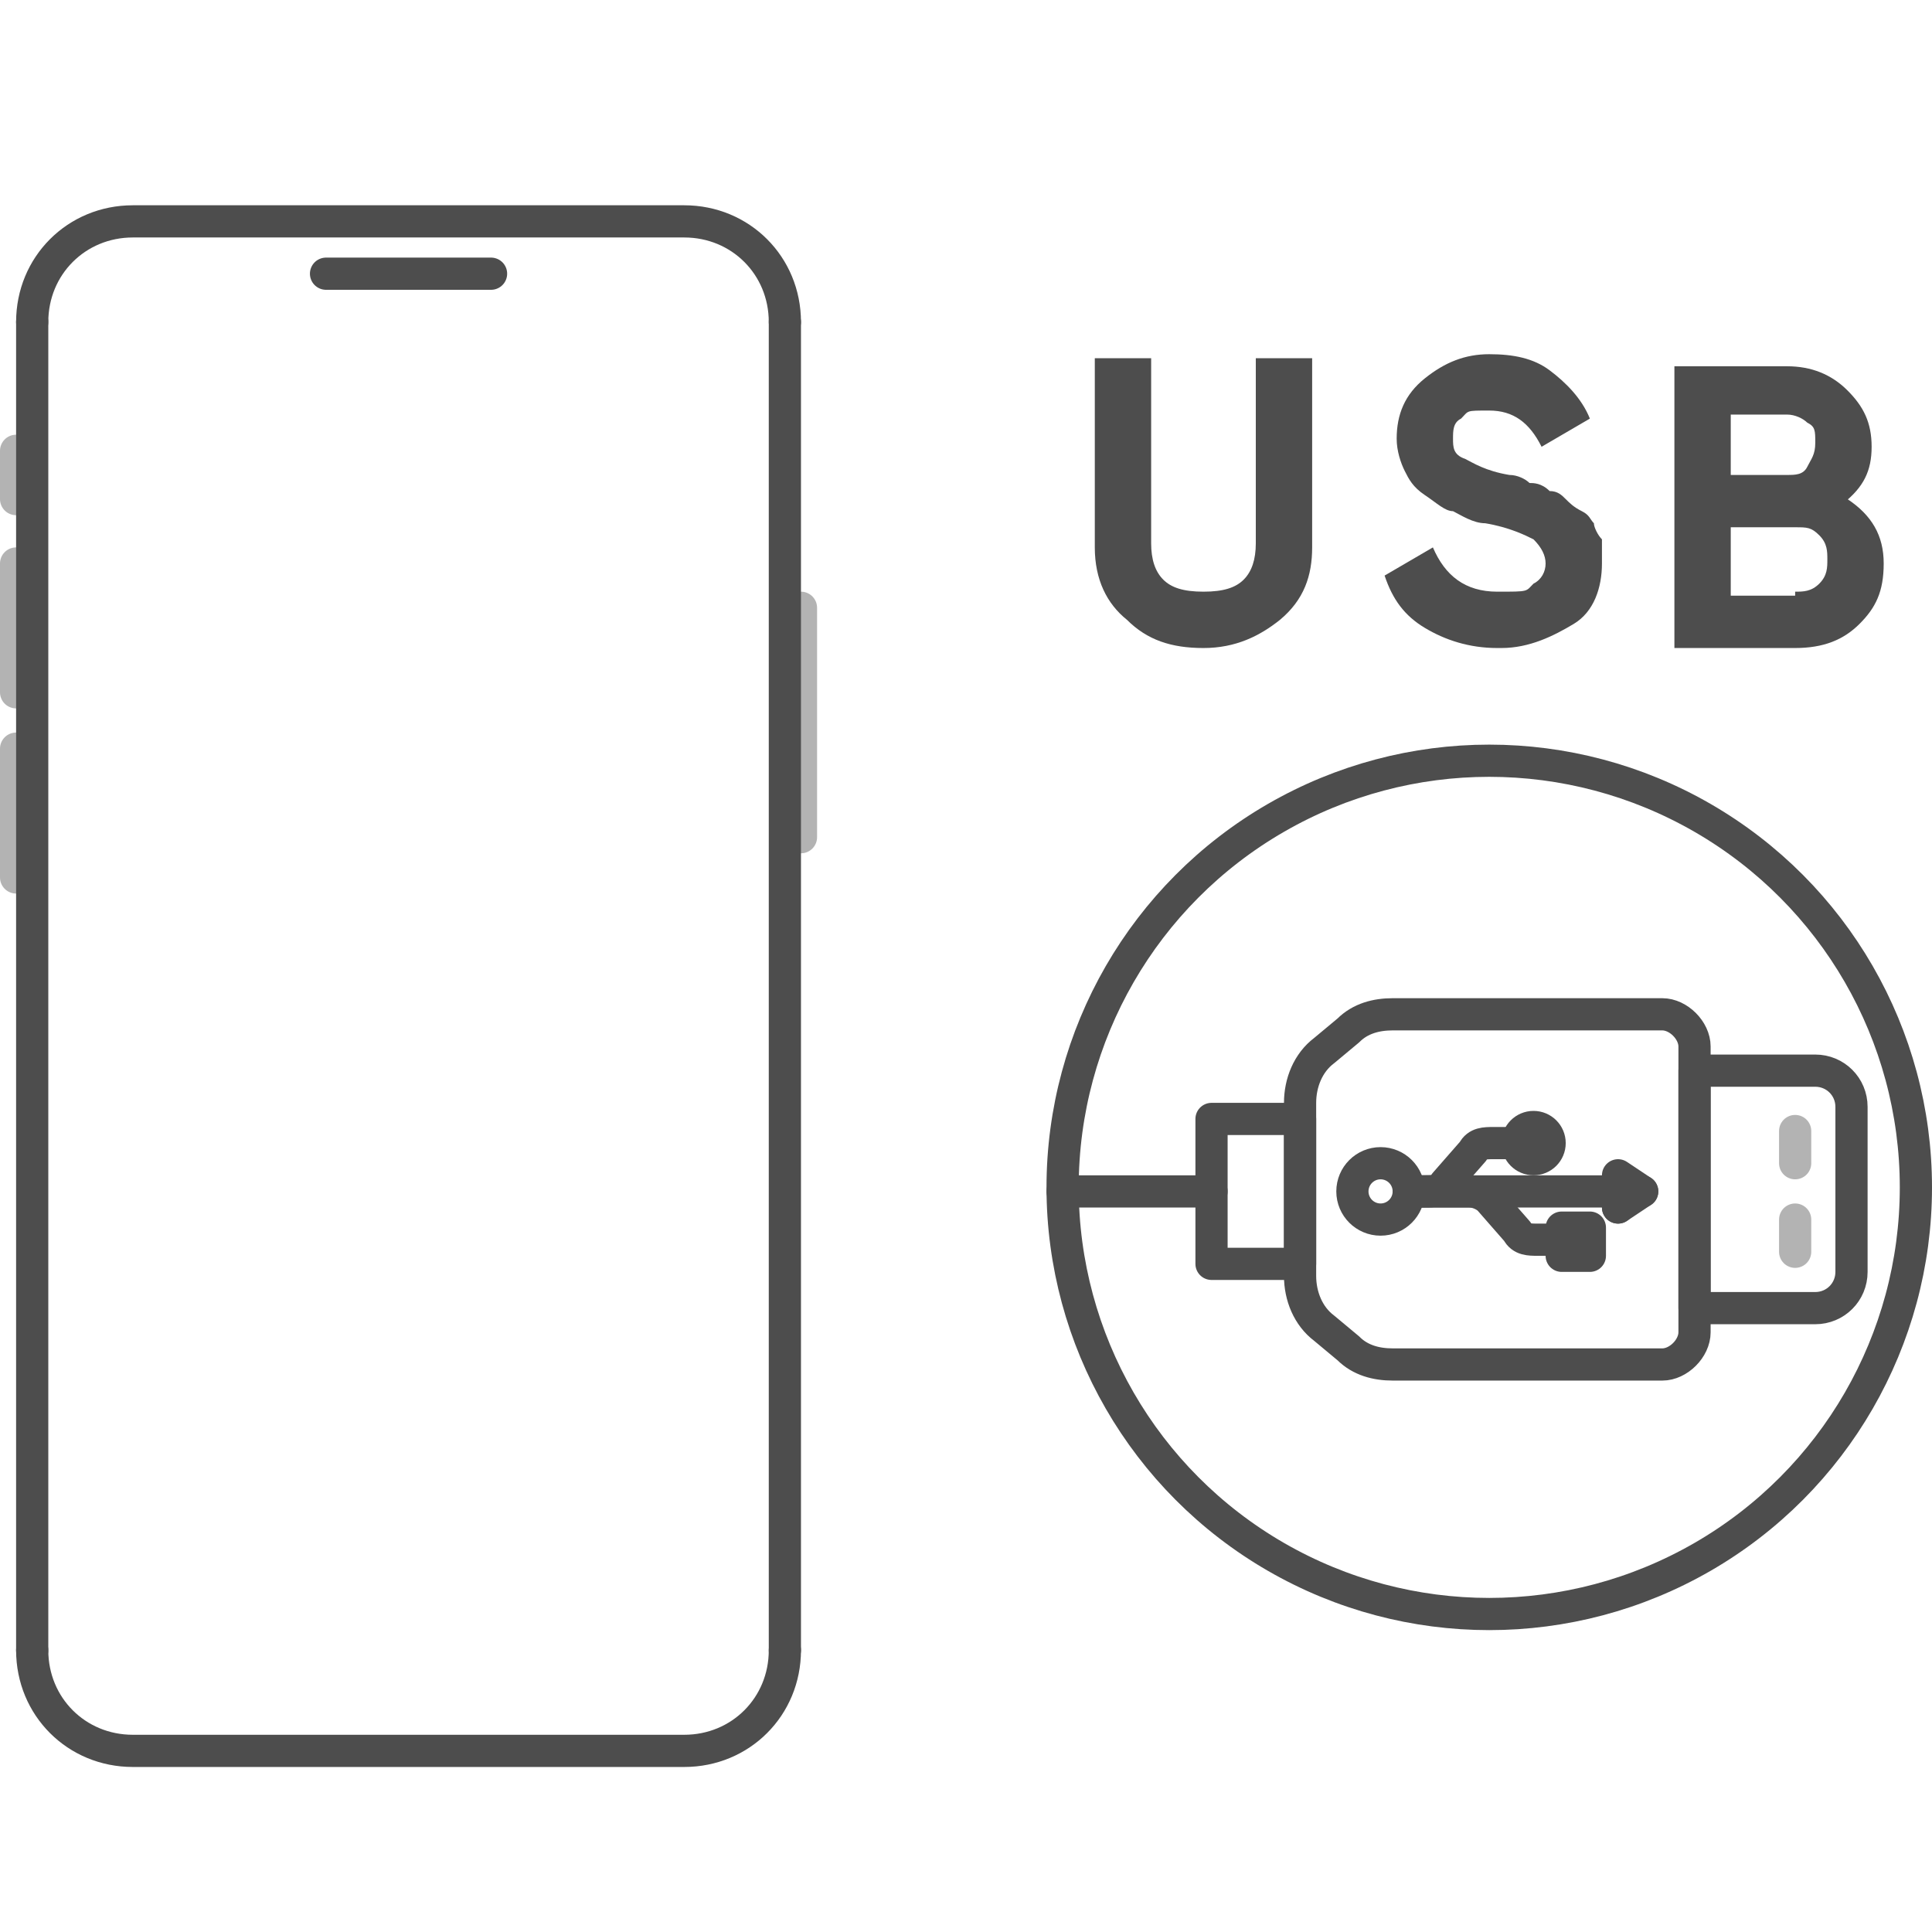 <?xml version="1.0" encoding="UTF-8"?>
<svg id="Layer_1" xmlns="http://www.w3.org/2000/svg" version="1.1" viewBox="0 0 48 48">
  <!-- Generator: Adobe Illustrator 29.2.1, SVG Export Plug-In . SVG Version: 2.1.0 Build 116)  -->
  <defs>
    <style>
      .st0 {
        stroke: #b3b3b3;
      }

      .st0, .st1 {
        fill: none;
        stroke-linecap: round;
        stroke-linejoin: round;
        stroke-width: .8px;
      }

      .st2 {
        fill: #4d4d4d;
      }

      .st1 {
        stroke: #4d4d4d;
      }
    </style>
  </defs>
  <g>
    <circle class="st1" cx="34.3" cy="29.6" r=".7"/>
    <polyline class="st1" points="35 29.6 40.8 29.6 40.2 29.2 40.2 29.6 40.2 30"/>
    <line class="st1" x1="40.8" y1="29.6" x2="40.2" y2="30"/>
    <path class="st1" d="M37.7,28.4h-.6c-.2,0-.4,0-.5.2l-.7.8c-.1.2-.3.2-.5.2h-.2"/>
    <path class="st1" d="M38.8,30.8h-.6c-.2,0-.4,0-.5-.2l-.7-.8c-.1-.1-.3-.2-.5-.2h-1.2"/>
    <circle class="st1" cx="38.1" cy="28.4" r=".4"/>
    <rect class="st1" x="38.8" y="30.5" width=".7" height=".7"/>
    <path class="st1" d="M41.3,33.9h-6.7c-.4,0-.8-.1-1.1-.4l-.6-.5c-.4-.3-.6-.8-.6-1.3v-4.3c0-.5.2-1,.6-1.3l.6-.5c.3-.3.7-.4,1.1-.4h6.7c.4,0,.8.4.8.8v7.1c0,.4-.4.8-.8.8Z"/>
    <rect class="st1" x="30.1" y="27.8" width="2.2" height="3.6"/>
    <path class="st1" d="M42.1,26.6h3c.5,0,.9.4.9.9v4.1c0,.5-.4.9-.9.9h-3v-5.9h0Z"/>
    <line class="st0" x1="44.6" y1="28.1" x2="44.6" y2="28.9"/>
    <line class="st0" x1="44.6" y1="30.3" x2="44.6" y2="31.1"/>
    <line class="st1" x1="30.1" y1="29.6" x2="26.4" y2="29.6"/>
    <circle class="st1" cx="37" cy="29.5" r="10.6"/>
  </g>
  <g>
    <path class="st2" d="M29.9,16.1c-.8,0-1.4-.2-1.9-.7-.5-.4-.8-1-.8-1.8v-4.7h1.4v4.6c0,.4.1.7.3.9.2.2.5.3,1,.3s.8-.1,1-.3c.2-.2.3-.5.3-.9v-4.6h1.4v4.7c0,.7-.2,1.3-.8,1.8-.5.4-1.1.7-1.9.7Z"/>
    <path class="st2" d="M37.2,16.1c-.7,0-1.3-.2-1.8-.5-.5-.3-.8-.7-1-1.3l1.2-.7c.3.7.8,1.1,1.6,1.1s.7,0,.9-.2c.2-.1.3-.3.3-.5s-.1-.4-.3-.6c-.2-.1-.6-.3-1.2-.4-.3,0-.6-.2-.8-.3-.2,0-.4-.2-.7-.4s-.4-.4-.5-.6c-.1-.2-.2-.5-.2-.8,0-.6.2-1.1.7-1.5.5-.4,1-.6,1.6-.6s1.1.1,1.5.4c.4.3.8.7,1,1.2l-1.2.7c-.3-.6-.7-.9-1.3-.9s-.5,0-.7.2c-.2.1-.2.3-.2.5s0,.4.3.5c.2.1.5.3,1.1.4.2,0,.4.1.5.2.1,0,.3,0,.5.2.2,0,.3.1.4.2s.2.2.4.3.2.2.3.3c0,.1.1.3.2.4,0,.2,0,.4,0,.6,0,.6-.2,1.2-.7,1.5s-1.1.6-1.8.6Z"/>
    <path class="st2" d="M45.9,12.4c.6.4.9.9.9,1.6s-.2,1.1-.6,1.5c-.4.4-.9.6-1.6.6h-3v-7h2.8c.6,0,1.1.2,1.5.6.4.4.6.8.6,1.4s-.2,1-.7,1.4ZM44.4,10.3h-1.4v1.5h1.4c.2,0,.4,0,.5-.2s.2-.3.2-.6,0-.4-.2-.5c-.1-.1-.3-.2-.5-.2ZM44.6,14.7c.2,0,.4,0,.6-.2.2-.2.2-.4.2-.6s0-.4-.2-.6c-.2-.2-.3-.2-.6-.2h-1.6v1.7h1.6Z"/>
  </g>
  <path class="st1" d="M19.5,41c0,1.4-1.1,2.5-2.5,2.5H3.3c-1.4,0-2.5-1.1-2.5-2.5"/>
  <path class="st1" d="M.8,8c0-1.4,1.1-2.5,2.5-2.5h13.7c1.4,0,2.5,1.1,2.5,2.5"/>
  <line class="st1" x1="8.1" y1="6.8" x2="12.2" y2="6.8"/>
  <line class="st0" x1=".4" y1="11.2" x2=".4" y2="12.4"/>
  <line class="st0" x1=".4" y1="14" x2=".4" y2="17.2"/>
  <line class="st0" x1=".4" y1="18.6" x2=".4" y2="21.8"/>
  <line class="st0" x1="19.9" y1="15.1" x2="19.9" y2="20.8"/>
  <line class="st1" x1=".8" y1="8" x2=".8" y2="41"/>
  <line class="st1" x1="19.5" y1="41" x2="19.5" y2="8"/>
</svg>